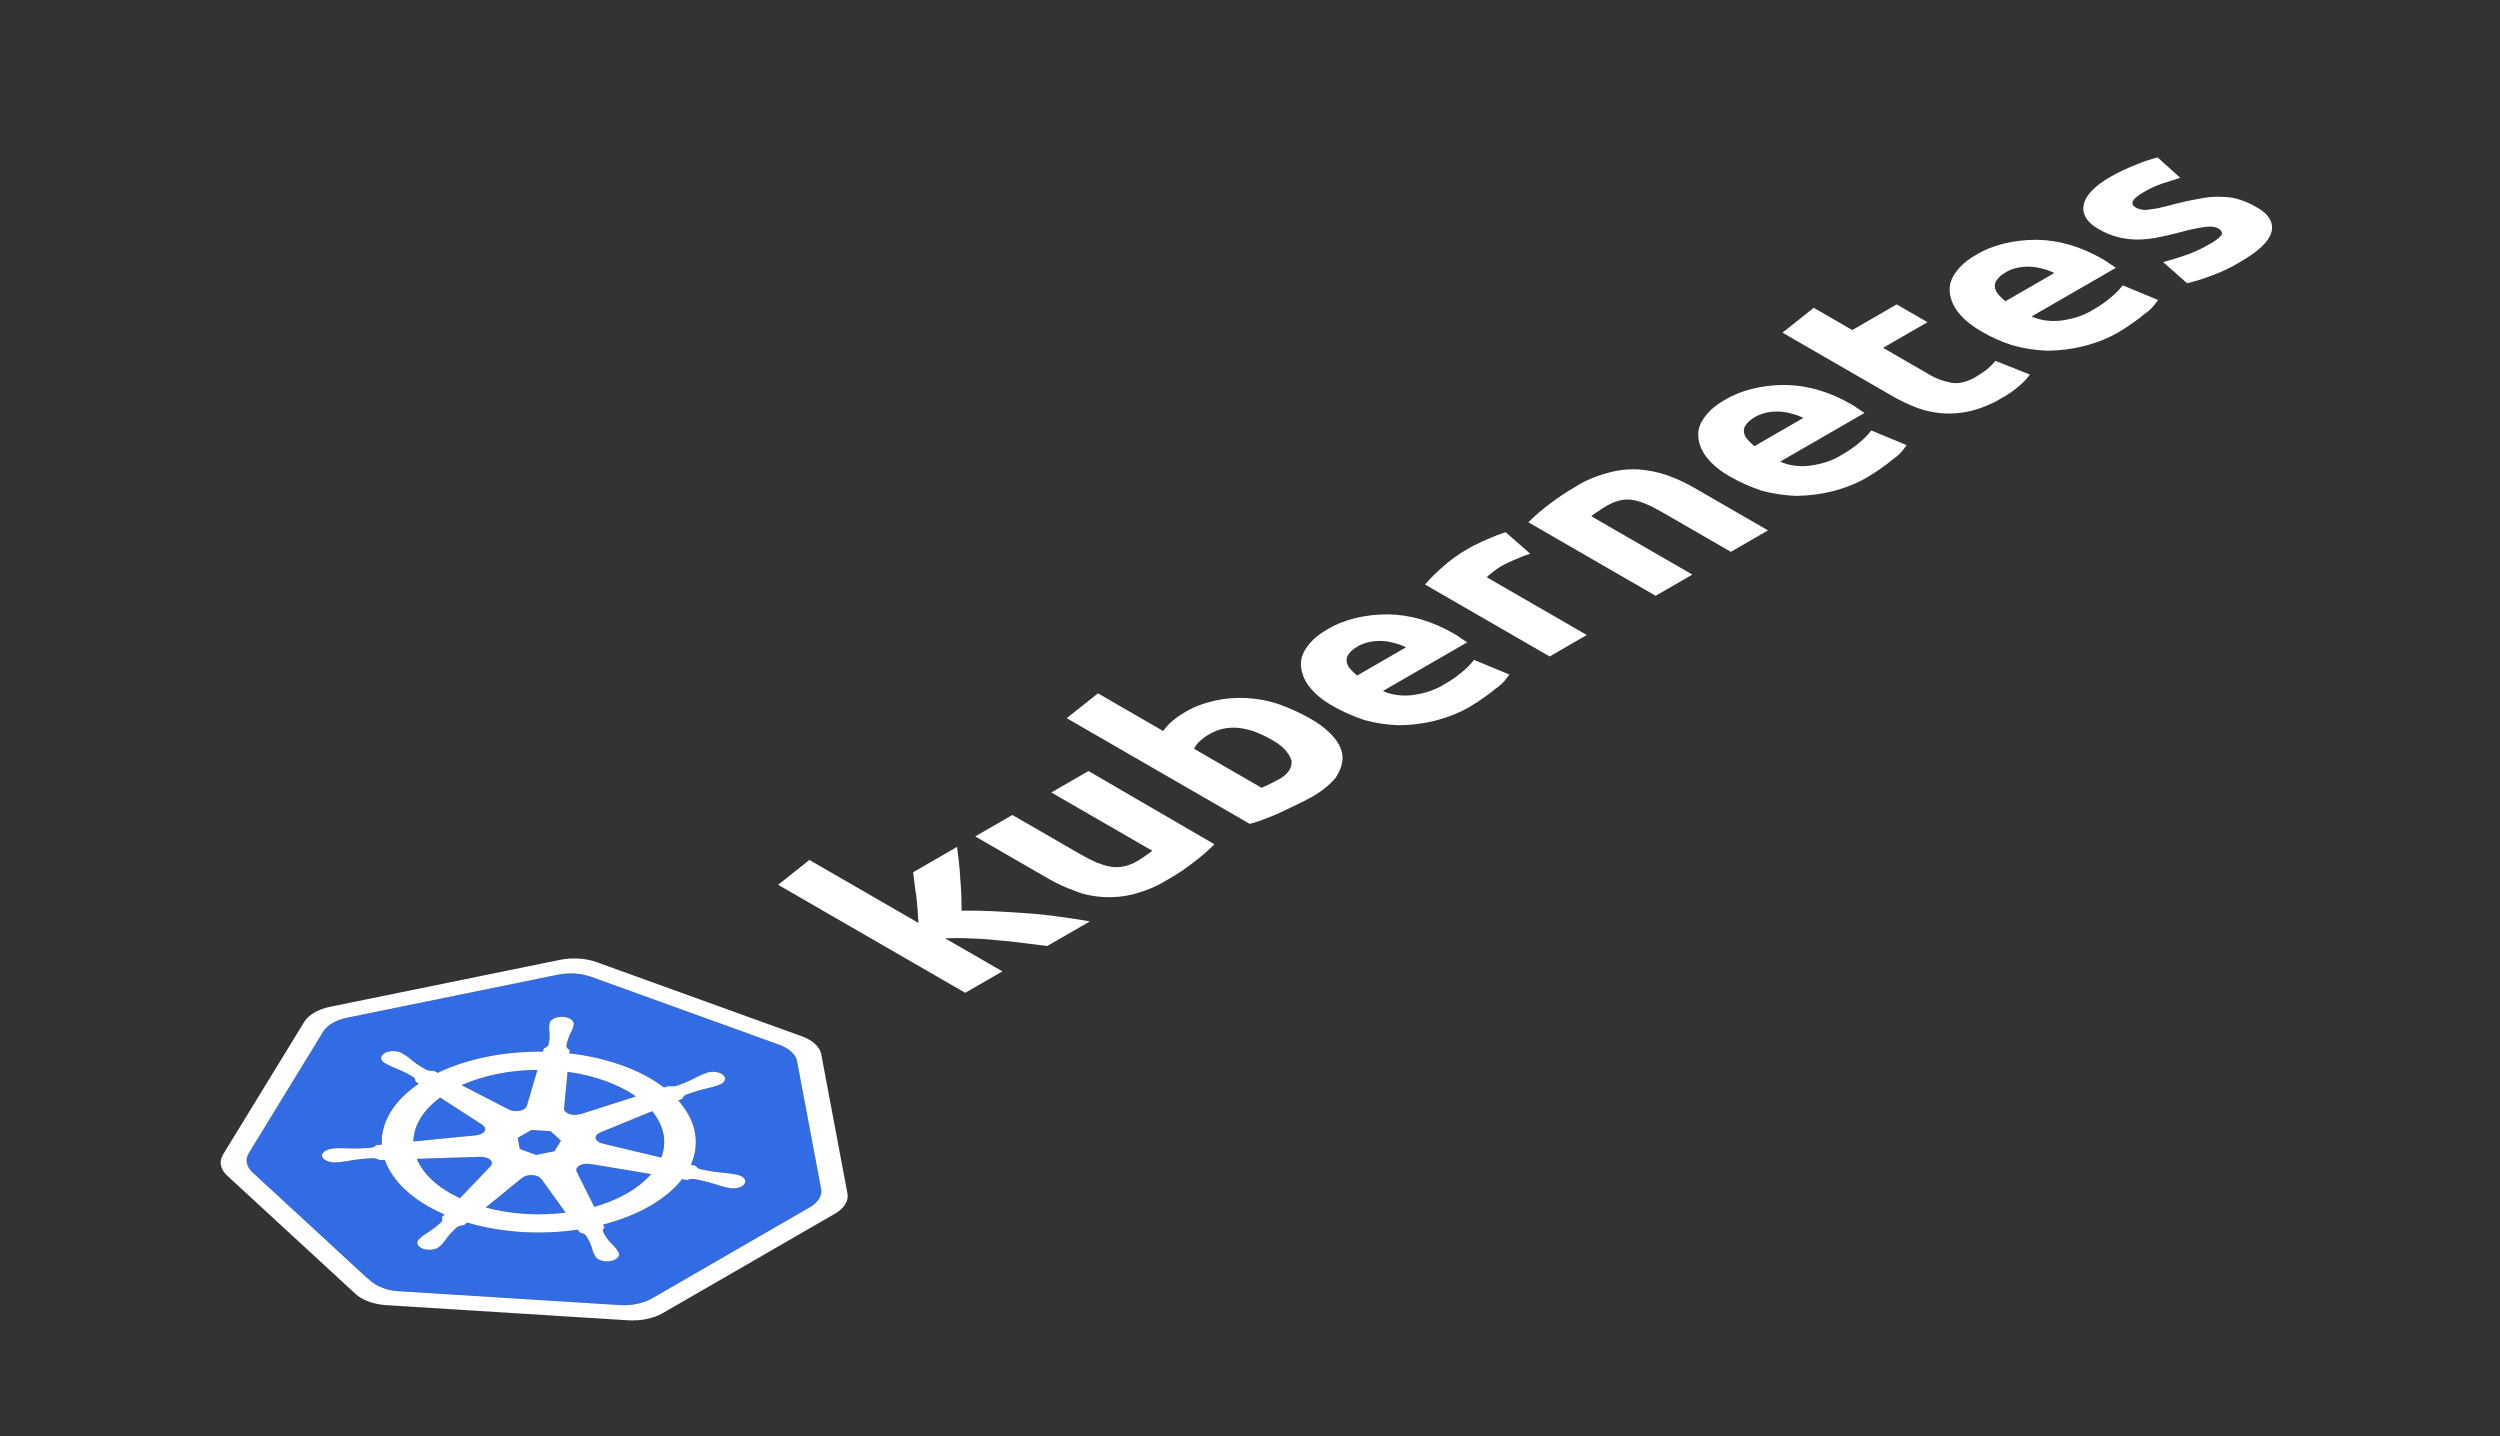 <svg width="181" height="104" viewBox="0 0 181 104" fill="none" xmlns="http://www.w3.org/2000/svg">
<rect x="0" y="0" width="181" height="104" fill="#333333" stroke="none"/>
<g clip-path="url(#clip0_320_1145)">
<path d="M66.504 66.862C66.472 66.54 66.439 66.219 66.439 65.878C66.408 65.543 66.375 65.209 66.341 64.874C66.275 64.533 66.242 64.211 66.209 63.927C66.176 63.642 66.144 63.359 66.111 63.151L69.292 61.314C69.391 62.09 69.489 62.867 69.522 63.605C69.588 64.325 69.62 65.101 69.62 65.934C70.386 65.92 71.153 65.932 71.916 65.972C72.769 66.01 73.589 66.067 74.409 66.124C75.227 66.183 76.037 66.271 76.836 66.389C77.623 66.502 78.312 66.597 78.903 66.711L75.82 68.49C75.294 68.415 74.737 68.358 74.146 68.282C73.509 68.191 72.863 68.122 72.211 68.074C71.551 68.001 70.882 67.957 70.211 67.942C69.622 67.904 69.028 67.904 68.44 67.942L72.572 70.328L69.883 71.88L56.337 64.06L58.6 62.261L66.537 66.843" fill="white"/>
<path d="M87.922 61.124C87.503 61.553 87.032 61.965 86.512 62.355C85.886 62.858 85.184 63.327 84.412 63.757C83.745 64.171 82.943 64.506 82.052 64.741C81.378 64.917 80.636 64.988 79.9 64.949C79.164 64.909 78.459 64.759 77.853 64.514C77.138 64.256 76.478 63.951 75.885 63.605L70.604 60.556L73.294 59.004L78.247 61.863C79.099 62.355 79.822 62.658 80.445 62.753C81.068 62.847 81.691 62.715 82.314 62.355C82.527 62.238 82.724 62.111 82.904 61.977C83.101 61.825 83.265 61.73 83.429 61.598L76.115 57.375L78.804 55.822L87.922 61.124Z" fill="white"/>
<path d="M92.055 53.55C90.317 52.546 88.841 52.414 87.562 53.152C87.286 53.312 87.043 53.49 86.84 53.682C86.666 53.847 86.533 54.026 86.447 54.212L91.334 57.034C91.498 56.977 91.662 56.883 91.891 56.788C92.088 56.674 92.35 56.561 92.58 56.428C92.913 56.252 93.17 56.034 93.329 55.791C93.489 55.547 93.547 55.285 93.498 55.027C93.299 54.459 92.794 53.942 92.055 53.55ZM94.843 52.016C95.56 52.414 96.148 52.882 96.582 53.398C96.972 53.852 97.185 54.35 97.205 54.856C97.189 55.363 97.011 55.864 96.68 56.334C96.239 56.858 95.639 57.332 94.908 57.735C94.581 57.924 94.22 58.094 93.826 58.284C93.433 58.474 93.072 58.644 92.678 58.833C92.318 59.004 91.924 59.155 91.53 59.306C91.201 59.441 90.85 59.555 90.481 59.647L77.23 51.997L79.493 50.198L84.216 52.925C84.389 52.672 84.609 52.431 84.872 52.205C85.151 51.967 85.47 51.745 85.824 51.542C86.422 51.184 87.15 50.906 87.955 50.728C88.684 50.562 89.471 50.498 90.251 50.539C91.088 50.586 91.895 50.741 92.613 50.993C93.418 51.286 94.166 51.629 94.843 52.016" fill="white"/>
<path d="M96.549 51.145C95.78 50.721 95.166 50.212 94.745 49.649C94.398 49.175 94.209 48.667 94.187 48.152C94.166 47.676 94.335 47.203 94.679 46.77C94.998 46.33 95.466 45.931 96.056 45.596C96.618 45.241 97.302 44.958 98.065 44.766C98.828 44.573 99.652 44.475 100.485 44.479C102.092 44.498 103.699 44.972 105.273 45.88C105.453 45.979 105.618 46.087 105.766 46.202C105.929 46.297 106.06 46.41 106.225 46.505L100.123 50.028C100.413 50.164 100.752 50.262 101.115 50.315C101.477 50.367 101.856 50.372 102.223 50.331C103.12 50.218 103.934 49.947 104.551 49.554C105.042 49.279 105.482 48.974 105.863 48.645C106.199 48.373 106.485 48.081 106.716 47.774L109.274 48.835C109.209 48.948 109.078 49.1 108.914 49.308C108.738 49.513 108.517 49.704 108.258 49.876C108.008 50.094 107.734 50.303 107.437 50.501C107.142 50.709 106.815 50.937 106.486 51.126C105.742 51.576 104.85 51.937 103.863 52.187C103.044 52.391 102.163 52.5 101.271 52.508C100.406 52.477 99.559 52.348 98.779 52.13C97.965 51.858 97.215 51.527 96.548 51.145M101.829 46.884C101.596 46.76 101.33 46.658 101.042 46.581C100.765 46.496 100.466 46.439 100.156 46.411C99.805 46.388 99.448 46.413 99.117 46.486C98.787 46.558 98.49 46.675 98.254 46.827C97.983 46.984 97.771 47.171 97.63 47.377C97.509 47.544 97.464 47.727 97.5 47.907C97.525 48.092 97.615 48.272 97.762 48.437C97.906 48.602 98.071 48.76 98.254 48.911L101.796 46.865" fill="white"/>
<path d="M110.784 40.086C110.425 40.201 110.085 40.334 109.767 40.483C109.354 40.644 108.969 40.828 108.618 41.032C108.42 41.159 108.234 41.292 108.061 41.43C107.908 41.546 107.766 41.666 107.635 41.79L114.883 45.975L112.193 47.528L103.174 42.32C103.543 41.889 103.96 41.471 104.42 41.071C104.977 40.56 105.638 40.089 106.388 39.669C106.56 39.566 106.747 39.471 106.946 39.385C107.162 39.269 107.392 39.161 107.635 39.063C107.864 38.968 108.094 38.874 108.356 38.76C108.586 38.666 108.849 38.59 109.012 38.533L110.784 40.086Z" fill="white"/>
<path d="M110.652 37.813C111.622 36.853 112.801 35.968 114.162 35.181C114.816 34.771 115.608 34.442 116.491 34.215C117.161 34.023 117.911 33.945 118.655 33.988C119.374 34.047 120.066 34.188 120.689 34.404C121.406 34.66 122.067 34.965 122.657 35.314L128.003 38.4L125.313 39.953L120.295 37.056C119.442 36.564 118.721 36.261 118.13 36.185C117.54 36.109 116.95 36.261 116.326 36.62C116.114 36.738 115.916 36.865 115.736 36.999C115.542 37.116 115.366 37.242 115.212 37.378L122.526 41.6L119.869 43.135L110.652 37.813Z" fill="white"/>
<path d="M125.314 34.537C124.545 34.114 123.931 33.605 123.51 33.041C123.162 32.567 122.973 32.06 122.952 31.545C122.931 31.069 123.099 30.596 123.444 30.163C123.763 29.723 124.231 29.323 124.821 28.989C125.383 28.634 126.067 28.351 126.83 28.158C127.593 27.966 128.417 27.868 129.25 27.872C130.856 27.891 132.464 28.364 134.038 29.273C134.218 29.372 134.383 29.48 134.53 29.595C134.694 29.69 134.825 29.803 134.989 29.898L128.889 33.42C129.178 33.557 129.517 33.655 129.88 33.707C130.243 33.759 130.621 33.765 130.988 33.723C131.885 33.61 132.699 33.339 133.316 32.947C133.807 32.671 134.247 32.366 134.629 32.038C134.964 31.765 135.25 31.473 135.481 31.166L138.039 32.227C137.974 32.34 137.843 32.492 137.679 32.7C137.503 32.905 137.282 33.096 137.023 33.269C136.773 33.487 136.499 33.696 136.202 33.893C135.908 34.102 135.58 34.329 135.252 34.518C134.507 34.969 133.615 35.329 132.628 35.579C131.809 35.783 130.928 35.892 130.037 35.901C129.171 35.869 128.325 35.74 127.544 35.522C126.73 35.251 125.98 34.92 125.314 34.537M130.594 30.277C130.361 30.152 130.096 30.05 129.807 29.974C129.531 29.889 129.231 29.831 128.921 29.803C128.57 29.78 128.213 29.805 127.882 29.878C127.551 29.951 127.255 30.068 127.019 30.22C126.748 30.376 126.536 30.563 126.396 30.769C126.274 30.936 126.229 31.119 126.265 31.299C126.291 31.484 126.38 31.665 126.527 31.829C126.672 31.994 126.836 32.152 127.019 32.303L130.561 30.258" fill="white"/>
<path d="M129.053 24.084L131.316 22.285L134.104 23.895L137.318 22.039L139.548 23.327L136.334 25.183L139.679 27.114C140.123 27.396 140.689 27.605 141.319 27.72C141.844 27.796 142.434 27.644 143.025 27.303C143.315 27.129 143.589 26.946 143.845 26.754C144.082 26.556 144.291 26.347 144.468 26.129L146.96 27.114C146.761 27.401 146.508 27.674 146.206 27.928C145.822 28.267 145.371 28.578 144.861 28.856C144.253 29.227 143.53 29.529 142.73 29.746C142.109 29.898 141.434 29.963 140.761 29.936C140.073 29.889 139.411 29.753 138.826 29.538C138.166 29.283 137.55 28.991 136.99 28.667L129.052 24.084" fill="white"/>
<path d="M143.517 24.027C142.748 23.604 142.135 23.095 141.713 22.532C141.366 22.057 141.177 21.55 141.155 21.035C141.135 20.559 141.303 20.086 141.648 19.653C141.967 19.213 142.435 18.813 143.025 18.479C143.586 18.124 144.27 17.841 145.033 17.648C145.796 17.456 146.621 17.358 147.453 17.362C149.06 17.381 150.668 17.854 152.241 18.763C152.422 18.862 152.586 18.97 152.734 19.085C152.898 19.18 153.029 19.293 153.193 19.388L147.092 22.91C147.382 23.047 147.72 23.145 148.083 23.197C148.446 23.249 148.825 23.255 149.191 23.213C150.088 23.101 150.902 22.829 151.52 22.437C152.011 22.161 152.451 21.857 152.832 21.528C153.168 21.255 153.454 20.963 153.684 20.657L156.243 21.717C156.178 21.831 156.046 21.983 155.882 22.191C155.706 22.395 155.486 22.586 155.226 22.759C154.977 22.977 154.703 23.186 154.406 23.383C154.111 23.592 153.783 23.819 153.455 24.009C152.711 24.459 151.819 24.819 150.831 25.069C150.012 25.273 149.132 25.382 148.24 25.391C147.375 25.359 146.528 25.23 145.748 25.012C144.921 24.752 144.169 24.42 143.517 24.028M148.765 19.786C148.532 19.661 148.266 19.559 147.978 19.483C147.701 19.398 147.402 19.34 147.092 19.312C146.741 19.289 146.384 19.315 146.053 19.387C145.722 19.46 145.426 19.577 145.19 19.729C144.919 19.885 144.707 20.072 144.566 20.278C144.445 20.446 144.4 20.628 144.435 20.808C144.461 20.993 144.551 21.174 144.698 21.338C144.842 21.503 145.007 21.661 145.19 21.812L148.732 19.767" fill="white"/>
<path d="M159.917 17.703C160.298 17.513 160.61 17.281 160.835 17.021C160.879 16.933 160.878 16.84 160.831 16.752C160.785 16.665 160.695 16.587 160.572 16.529C160.343 16.396 160.048 16.377 159.622 16.434C159.009 16.523 158.415 16.65 157.85 16.813C157.26 16.964 156.702 17.097 156.21 17.191C155.746 17.286 155.259 17.337 154.767 17.343C154.282 17.341 153.802 17.283 153.357 17.172C152.839 17.035 152.372 16.843 151.979 16.605C151.558 16.382 151.236 16.104 151.042 15.794C150.848 15.484 150.787 15.151 150.864 14.824C150.995 14.143 151.651 13.461 152.799 12.798C153.365 12.476 153.979 12.185 154.636 11.927C155.127 11.719 155.655 11.541 156.211 11.397L157.851 12.874C157.41 13.009 156.973 13.148 156.539 13.29C156.044 13.463 155.592 13.673 155.194 13.915C154.341 14.408 154.177 14.768 154.636 15.033C154.743 15.088 154.865 15.132 154.997 15.165C155.153 15.202 155.326 15.209 155.489 15.184C155.653 15.165 155.915 15.127 156.178 15.089C156.473 15.033 156.768 14.938 157.194 14.843C157.883 14.655 158.596 14.497 159.326 14.37C159.829 14.262 160.367 14.223 160.9 14.256C161.352 14.255 161.795 14.328 162.18 14.465C162.619 14.605 163.017 14.784 163.361 14.995C163.797 15.223 164.125 15.511 164.314 15.832C164.504 16.154 164.548 16.498 164.443 16.832C164.246 17.513 163.492 18.214 162.18 18.971C161.495 19.392 160.711 19.756 159.851 20.051C159.376 20.231 158.871 20.383 158.343 20.505L156.604 18.971C157.24 18.808 157.853 18.618 158.44 18.403C158.976 18.202 159.471 17.967 159.917 17.703Z" fill="white"/>
<path d="M25.639 93.094L27.195 92.195L28.431 92.909L26.875 93.807L25.639 93.094Z" fill="white"/>
<path d="M43.454 82.002C43.404 82.021 43.359 82.043 43.319 82.069C43.25 82.113 43.197 82.164 43.164 82.22C43.099 82.329 43.108 82.448 43.191 82.552C43.273 82.657 43.422 82.739 43.607 82.781L43.609 82.787L47.877 83.808C48.31 82.677 48.077 81.496 47.216 80.45L43.453 81.995L43.454 82.002ZM38.87 85.141C38.724 85.088 38.551 85.065 38.38 85.075C38.208 85.086 38.047 85.129 37.923 85.198C37.887 85.219 37.854 85.242 37.825 85.266L37.814 85.265L35.164 87.421C36.969 87.91 39.002 88.041 40.95 87.794L39.197 85.354L39.176 85.353C39.116 85.265 39.008 85.191 38.87 85.141ZM42.716 84.275C42.583 84.251 42.441 84.249 42.306 84.269C42.17 84.289 42.047 84.329 41.948 84.386C41.85 84.444 41.78 84.515 41.746 84.593C41.712 84.671 41.716 84.753 41.757 84.83L41.754 84.832L43.023 87.377C44.53 86.949 45.8 86.287 46.692 85.466C46.858 85.314 47.009 85.159 47.145 85.001L42.728 84.268L42.716 84.275ZM41.092 77.599L40.839 80.241L40.847 80.245C40.837 80.325 40.866 80.405 40.929 80.477C40.993 80.548 41.088 80.609 41.206 80.652C41.324 80.695 41.46 80.718 41.599 80.72C41.739 80.722 41.877 80.702 41.998 80.662L42.014 80.668L46.044 79.382C44.773 78.492 43.035 77.866 41.092 77.599ZM36.847 80.329C36.95 80.383 37.077 80.421 37.213 80.437C37.35 80.453 37.492 80.447 37.623 80.42C37.755 80.394 37.871 80.347 37.96 80.285C38.05 80.223 38.108 80.149 38.13 80.069L38.143 80.066L38.912 77.458C36.921 77.47 34.991 77.859 33.42 78.566L36.843 80.33L36.847 80.329ZM34.477 82.192C34.614 82.18 34.743 82.146 34.85 82.094C34.957 82.043 35.038 81.975 35.084 81.899C35.13 81.823 35.139 81.742 35.111 81.663C35.083 81.584 35.018 81.511 34.924 81.452L34.931 81.44L31.871 79.461C31.676 79.605 31.493 79.753 31.325 79.907C30.427 80.727 29.943 81.674 29.928 82.644L34.474 82.197L34.477 82.192ZM35.51 84.426C35.579 84.356 35.614 84.277 35.611 84.196C35.608 84.115 35.568 84.037 35.493 83.969C35.419 83.9 35.314 83.845 35.19 83.809C35.065 83.772 34.926 83.756 34.787 83.761L34.776 83.752L30.176 83.9C30.641 85.025 31.741 86.027 33.303 86.75L35.518 84.434L35.51 84.426ZM38.823 83.615L40.149 83.346L40.613 82.583L39.87 81.898L38.479 81.808L37.484 82.383L37.636 83.186L38.823 83.615Z" fill="#326CE5"/>
<path d="M56.429 75.644L42.787 70.716C42.432 70.59 42.032 70.511 41.618 70.485C41.203 70.459 40.783 70.487 40.389 70.565L25.122 73.683C24.726 73.764 24.367 73.895 24.07 74.066C23.773 74.237 23.547 74.445 23.407 74.673L18.012 83.488C17.875 83.716 17.827 83.958 17.872 84.197C17.917 84.437 18.054 84.667 18.272 84.873L26.812 92.746C27.029 92.944 27.32 93.112 27.663 93.238C27.766 93.277 27.875 93.311 27.986 93.342C28.177 93.394 28.377 93.433 28.583 93.459C28.671 93.469 28.76 93.478 28.851 93.484L44.893 94.489C44.963 94.493 45.033 94.493 45.103 94.495C45.335 94.499 45.566 94.486 45.793 94.457C46.078 94.42 46.351 94.358 46.603 94.273C46.812 94.204 47.004 94.12 47.175 94.023L47.287 93.958L58.641 87.4C58.71 87.36 58.775 87.318 58.835 87.274C58.923 87.21 59.002 87.144 59.071 87.073C59.122 87.023 59.168 86.972 59.209 86.919C59.242 86.878 59.272 86.837 59.298 86.794C59.337 86.73 59.37 86.665 59.395 86.6C59.462 86.43 59.48 86.256 59.449 86.083L59.397 85.801L57.705 76.822C57.672 76.649 57.589 76.48 57.46 76.323C57.407 76.258 57.347 76.195 57.281 76.135C57.063 75.937 56.772 75.769 56.428 75.644L56.429 75.644ZM50.024 84.322C50.138 84.355 50.256 84.383 50.376 84.407C50.423 84.507 50.537 84.593 50.693 84.645C51.188 84.757 51.7 84.841 52.223 84.895C52.501 84.917 52.776 84.948 53.048 84.989C53.119 85.001 53.223 85.023 53.295 85.038C53.414 85.055 53.525 85.087 53.622 85.13C53.719 85.174 53.799 85.228 53.856 85.291C53.914 85.353 53.949 85.422 53.958 85.493C53.967 85.564 53.95 85.634 53.909 85.701C53.867 85.768 53.802 85.829 53.718 85.88C53.633 85.931 53.531 85.972 53.417 85.999C53.304 86.026 53.182 86.039 53.06 86.037C52.937 86.035 52.816 86.019 52.706 85.989C52.633 85.974 52.536 85.956 52.471 85.941C52.215 85.875 51.965 85.8 51.724 85.718C51.258 85.572 50.767 85.453 50.26 85.362C50.081 85.347 49.9 85.373 49.753 85.434C49.699 85.426 49.491 85.39 49.383 85.373C48.24 86.837 46.203 88.007 43.661 88.659L43.775 88.887C43.69 88.953 43.643 89.033 43.638 89.116C43.773 89.437 43.986 89.746 44.27 90.034C44.414 90.172 44.544 90.316 44.658 90.464C44.684 90.501 44.715 90.557 44.739 90.599L44.74 90.6L44.741 90.601C44.793 90.665 44.822 90.734 44.825 90.805C44.828 90.876 44.805 90.947 44.758 91.012C44.711 91.078 44.641 91.137 44.552 91.186C44.463 91.234 44.358 91.272 44.242 91.296C44.126 91.32 44.003 91.329 43.881 91.324C43.758 91.318 43.639 91.298 43.531 91.265C43.423 91.231 43.328 91.185 43.253 91.129C43.178 91.073 43.124 91.008 43.094 90.939C43.069 90.898 43.029 90.839 43.007 90.798C42.937 90.641 42.883 90.482 42.844 90.321C42.746 90.012 42.596 89.709 42.398 89.417C42.295 89.338 42.154 89.279 41.993 89.247L41.836 89.026C39.145 89.427 36.292 89.245 33.817 88.514L33.593 88.697C33.415 88.714 33.248 88.76 33.112 88.83C32.814 89.083 32.56 89.353 32.352 89.635C32.252 89.786 32.138 89.934 32.009 90.078C31.977 90.111 31.925 90.155 31.885 90.191C31.882 90.194 31.881 90.198 31.877 90.201L31.869 90.207C31.814 90.27 31.736 90.325 31.642 90.37C31.547 90.415 31.438 90.448 31.32 90.467C31.202 90.486 31.079 90.49 30.958 90.48C30.837 90.47 30.721 90.445 30.617 90.407C30.514 90.37 30.425 90.32 30.357 90.261C30.289 90.203 30.242 90.137 30.221 90.067C30.199 89.998 30.203 89.927 30.232 89.858C30.261 89.789 30.315 89.725 30.39 89.669L30.396 89.663L30.4 89.659C30.439 89.622 30.488 89.574 30.527 89.541C30.696 89.412 30.878 89.288 31.072 89.171C31.422 88.941 31.732 88.691 31.998 88.426C32.038 88.325 32.037 88.219 31.996 88.118L32.18 87.925C29.947 86.96 28.41 85.553 27.863 83.975L27.488 83.987C27.352 83.918 27.186 83.871 27.006 83.853C26.477 83.876 25.952 83.929 25.441 84.011C25.174 84.061 24.903 84.102 24.628 84.134C24.562 84.14 24.471 84.144 24.397 84.148L24.381 84.15C24.139 84.173 23.892 84.14 23.692 84.058C23.493 83.975 23.358 83.851 23.317 83.712C23.304 83.635 23.322 83.559 23.37 83.487C23.417 83.416 23.494 83.352 23.592 83.301C23.756 83.214 23.964 83.16 24.186 83.146C24.261 83.141 24.363 83.133 24.432 83.13C24.712 83.126 24.993 83.13 25.272 83.144C25.802 83.159 26.334 83.143 26.859 83.098C27.032 83.067 27.176 82.998 27.262 82.906C27.324 82.901 27.529 82.881 27.644 82.869C27.575 81.575 28.179 80.298 29.376 79.203C29.661 78.942 29.977 78.694 30.322 78.458L30.075 78.299C30.086 78.194 30.045 78.09 29.956 77.998C29.595 77.774 29.196 77.57 28.766 77.391C28.532 77.301 28.308 77.204 28.093 77.1C28.047 77.075 27.987 77.037 27.936 77.007C27.931 77.004 27.923 77.002 27.918 76.998C27.822 76.954 27.744 76.898 27.689 76.834C27.633 76.771 27.601 76.702 27.595 76.631C27.588 76.56 27.608 76.489 27.652 76.423C27.696 76.357 27.764 76.296 27.851 76.246C27.938 76.196 28.042 76.157 28.157 76.131C28.271 76.106 28.394 76.094 28.517 76.098C28.64 76.102 28.76 76.12 28.869 76.152C28.979 76.184 29.076 76.229 29.154 76.284C29.208 76.315 29.283 76.355 29.331 76.385C29.512 76.508 29.68 76.638 29.834 76.773C30.145 77.022 30.497 77.252 30.886 77.461C31.036 77.52 31.219 77.542 31.397 77.523C31.444 77.548 31.601 77.63 31.688 77.674C33.821 76.648 36.526 76.104 39.302 76.142L39.369 75.909C39.517 75.849 39.633 75.766 39.704 75.669C39.782 75.366 39.808 75.059 39.783 74.752C39.759 74.591 39.751 74.429 39.759 74.267C39.765 74.226 39.778 74.168 39.787 74.125C39.788 74.054 39.814 73.983 39.865 73.918C39.916 73.854 39.99 73.796 40.083 73.749C40.175 73.701 40.283 73.666 40.401 73.644C40.518 73.623 40.642 73.616 40.765 73.624C40.887 73.632 41.005 73.655 41.112 73.691C41.218 73.727 41.31 73.775 41.381 73.833C41.453 73.891 41.503 73.957 41.527 74.027C41.552 74.097 41.551 74.169 41.524 74.238C41.516 74.281 41.508 74.34 41.498 74.38C41.443 74.539 41.371 74.696 41.284 74.85C41.142 75.145 41.05 75.448 41.01 75.754C41.025 75.858 41.109 75.955 41.245 76.023C41.242 76.061 41.228 76.193 41.222 76.263C43.953 76.574 46.392 77.453 48.076 78.733L48.398 78.631C48.573 78.66 48.758 78.66 48.934 78.632C49.393 78.478 49.825 78.299 50.225 78.097C50.428 77.985 50.641 77.88 50.865 77.782C50.927 77.757 51.023 77.726 51.088 77.703C51.185 77.66 51.296 77.629 51.415 77.612C51.533 77.596 51.657 77.594 51.777 77.606C51.897 77.618 52.011 77.645 52.113 77.685C52.214 77.724 52.3 77.775 52.365 77.835C52.43 77.895 52.472 77.962 52.49 78.031C52.508 78.101 52.5 78.172 52.467 78.24C52.435 78.308 52.378 78.372 52.3 78.426C52.223 78.481 52.127 78.525 52.018 78.557L52.007 78.561C52.002 78.563 51.996 78.564 51.991 78.566C51.929 78.589 51.854 78.62 51.798 78.638C51.548 78.712 51.291 78.778 51.029 78.835C50.539 78.955 50.072 79.102 49.632 79.275C49.501 79.346 49.422 79.445 49.415 79.549C49.31 79.59 49.206 79.632 49.104 79.675C50.388 81.106 50.715 82.76 50.024 84.322Z" fill="#326CE5"/>
<path d="M58.061 75.03L43.179 69.653C42.791 69.516 42.355 69.43 41.902 69.401C41.45 69.373 40.992 69.403 40.562 69.489L23.906 72.89C23.474 72.979 23.082 73.121 22.759 73.308C22.435 73.495 22.188 73.722 22.035 73.971L16.148 83.588C15.998 83.837 15.947 84.101 15.995 84.362C16.044 84.623 16.193 84.875 16.431 85.099L25.75 93.689C25.966 93.886 26.248 94.056 26.579 94.19C26.911 94.323 27.285 94.417 27.68 94.466C27.777 94.478 27.875 94.487 27.974 94.494L45.477 95.59C45.931 95.616 46.39 95.584 46.82 95.496C47.25 95.408 47.641 95.266 47.966 95.081L60.475 87.856C60.796 87.668 61.041 87.443 61.194 87.194C61.346 86.946 61.402 86.681 61.357 86.419L59.455 76.315C59.403 76.054 59.251 75.804 59.01 75.581C58.769 75.359 58.445 75.171 58.062 75.03L58.061 75.03ZM57.28 76.135C57.347 76.195 57.407 76.258 57.46 76.323C57.589 76.48 57.672 76.649 57.705 76.822L59.396 85.801L59.45 86.083C59.48 86.256 59.462 86.43 59.395 86.6C59.37 86.666 59.338 86.731 59.299 86.794C59.272 86.837 59.242 86.878 59.209 86.919C59.168 86.972 59.122 87.023 59.072 87.074C59.002 87.144 58.923 87.211 58.836 87.274C58.775 87.318 58.71 87.36 58.641 87.4L47.287 93.959L47.176 94.023C47.005 94.12 46.813 94.204 46.604 94.273C46.352 94.358 46.078 94.42 45.793 94.457C45.567 94.486 45.335 94.499 45.103 94.495C45.033 94.494 44.964 94.493 44.894 94.489L28.851 93.484C28.761 93.478 28.672 93.47 28.583 93.459C28.377 93.433 28.177 93.394 27.987 93.342C27.875 93.311 27.767 93.276 27.663 93.238C27.32 93.112 27.03 92.944 26.812 92.746L18.272 84.872C18.054 84.667 17.918 84.436 17.872 84.197C17.827 83.957 17.875 83.715 18.012 83.488L23.408 74.673C23.548 74.445 23.775 74.237 24.071 74.066C24.368 73.895 24.727 73.764 25.123 73.683L40.39 70.566C40.784 70.487 41.204 70.459 41.618 70.485C42.033 70.511 42.432 70.59 42.788 70.716L56.43 75.644C56.773 75.77 57.063 75.938 57.281 76.135L57.28 76.135Z" fill="white"/>
<path d="M51.087 77.703C51.022 77.726 50.926 77.758 50.865 77.782C50.641 77.88 50.427 77.985 50.224 78.097C49.825 78.299 49.392 78.478 48.933 78.632C48.758 78.66 48.572 78.66 48.398 78.631L48.075 78.733C46.392 77.453 43.953 76.574 41.222 76.263C41.228 76.193 41.242 76.061 41.244 76.023C41.108 75.955 41.024 75.858 41.01 75.754C41.05 75.448 41.142 75.146 41.283 74.85C41.37 74.696 41.442 74.539 41.498 74.38C41.508 74.34 41.515 74.282 41.524 74.238C41.551 74.169 41.552 74.097 41.527 74.027C41.503 73.957 41.453 73.891 41.382 73.833C41.31 73.775 41.218 73.726 41.112 73.69C41.005 73.654 40.887 73.631 40.765 73.623C40.642 73.615 40.518 73.622 40.4 73.644C40.283 73.665 40.174 73.701 40.082 73.748C39.99 73.795 39.916 73.853 39.865 73.918C39.814 73.983 39.787 74.053 39.787 74.125C39.778 74.168 39.764 74.226 39.759 74.267C39.75 74.429 39.758 74.591 39.782 74.753C39.807 75.059 39.781 75.366 39.703 75.669C39.633 75.766 39.517 75.849 39.369 75.91L39.301 76.142C36.526 76.104 33.821 76.648 31.688 77.674C31.6 77.63 31.444 77.548 31.397 77.523C31.219 77.542 31.035 77.52 30.886 77.461C30.497 77.252 30.145 77.022 29.834 76.773C29.679 76.638 29.511 76.509 29.33 76.385C29.282 76.355 29.207 76.315 29.153 76.284C29.076 76.229 28.979 76.184 28.869 76.152C28.759 76.12 28.639 76.102 28.516 76.098C28.393 76.095 28.271 76.106 28.156 76.132C28.041 76.157 27.937 76.196 27.85 76.246C27.763 76.297 27.696 76.357 27.652 76.423C27.608 76.489 27.588 76.56 27.594 76.631C27.601 76.702 27.633 76.771 27.688 76.835C27.744 76.898 27.822 76.954 27.917 76.999C27.923 77.002 27.93 77.004 27.936 77.008C27.986 77.037 28.046 77.075 28.093 77.1C28.307 77.204 28.532 77.301 28.765 77.391C29.195 77.571 29.594 77.774 29.956 77.999C30.044 78.09 30.085 78.195 30.075 78.299L30.321 78.459C29.976 78.694 29.66 78.943 29.375 79.204C28.178 80.298 27.575 81.575 27.643 82.869C27.516 82.882 27.389 82.895 27.262 82.906C27.176 82.998 27.031 83.067 26.859 83.098C26.334 83.143 25.802 83.159 25.272 83.144C24.992 83.13 24.712 83.125 24.432 83.13C24.362 83.133 24.26 83.141 24.186 83.146C23.964 83.159 23.756 83.214 23.591 83.301C23.493 83.352 23.417 83.416 23.369 83.487C23.321 83.558 23.303 83.635 23.317 83.711C23.358 83.851 23.493 83.975 23.692 84.057C23.891 84.139 24.139 84.173 24.381 84.15L24.396 84.148C24.471 84.144 24.563 84.14 24.628 84.134C24.902 84.102 25.174 84.061 25.44 84.011C25.952 83.929 26.477 83.876 27.006 83.853C27.185 83.871 27.352 83.918 27.488 83.987L27.863 83.975C28.41 85.554 29.947 86.96 32.18 87.925L31.996 88.118C32.036 88.219 32.037 88.324 31.998 88.426C31.732 88.691 31.422 88.941 31.072 89.171C30.878 89.289 30.696 89.412 30.527 89.541C30.488 89.574 30.439 89.622 30.4 89.659L30.396 89.663L30.389 89.669C30.315 89.725 30.262 89.79 30.233 89.858C30.204 89.927 30.2 89.998 30.222 90.067C30.243 90.137 30.29 90.203 30.358 90.261C30.426 90.32 30.515 90.37 30.619 90.407C30.722 90.445 30.838 90.469 30.959 90.48C31.08 90.49 31.203 90.485 31.321 90.466C31.438 90.447 31.548 90.415 31.642 90.37C31.737 90.325 31.814 90.269 31.869 90.207L31.878 90.2C31.88 90.198 31.882 90.194 31.885 90.192C31.925 90.155 31.976 90.111 32.009 90.078C32.138 89.934 32.252 89.787 32.351 89.635C32.559 89.353 32.814 89.083 33.112 88.83C33.248 88.76 33.415 88.714 33.593 88.697L33.817 88.514C36.292 89.245 39.144 89.427 41.836 89.026L41.993 89.247C42.154 89.279 42.295 89.338 42.398 89.417C42.596 89.709 42.745 90.012 42.844 90.321C42.882 90.481 42.936 90.641 43.007 90.798C43.029 90.839 43.069 90.898 43.094 90.94C43.123 91.008 43.178 91.073 43.253 91.129C43.328 91.184 43.423 91.231 43.531 91.264C43.639 91.297 43.758 91.317 43.88 91.323C44.003 91.328 44.125 91.318 44.241 91.295C44.356 91.271 44.462 91.233 44.551 91.185C44.64 91.136 44.71 91.077 44.757 91.012C44.804 90.946 44.827 90.876 44.824 90.805C44.821 90.734 44.793 90.665 44.74 90.601L44.74 90.6L44.739 90.599C44.714 90.557 44.684 90.501 44.658 90.464C44.543 90.316 44.414 90.172 44.27 90.034C43.986 89.746 43.773 89.437 43.638 89.116C43.642 89.033 43.69 88.953 43.774 88.887L43.661 88.659C46.203 88.007 48.239 86.837 49.382 85.373C49.492 85.391 49.699 85.426 49.752 85.434C49.898 85.373 50.081 85.347 50.26 85.362C50.767 85.453 51.257 85.572 51.724 85.718C51.965 85.8 52.214 85.875 52.47 85.941C52.536 85.956 52.633 85.974 52.705 85.989C52.816 86.019 52.937 86.035 53.059 86.037C53.182 86.039 53.304 86.026 53.417 85.999C53.531 85.972 53.633 85.931 53.718 85.88C53.802 85.829 53.867 85.768 53.908 85.701C53.95 85.634 53.967 85.564 53.958 85.493C53.949 85.422 53.914 85.353 53.856 85.291C53.798 85.228 53.719 85.174 53.622 85.13C53.525 85.087 53.414 85.055 53.295 85.038C53.222 85.023 53.118 85.001 53.048 84.989C52.776 84.948 52.501 84.917 52.223 84.895C51.7 84.841 51.188 84.757 50.693 84.645C50.537 84.593 50.424 84.507 50.376 84.407C50.255 84.383 50.138 84.355 50.023 84.322C50.714 82.761 50.387 81.107 49.103 79.675C49.196 79.636 49.36 79.57 49.414 79.549C49.422 79.445 49.5 79.347 49.632 79.275C50.071 79.103 50.539 78.956 51.028 78.835C51.29 78.779 51.547 78.713 51.797 78.639C51.853 78.62 51.928 78.59 51.991 78.566C51.996 78.565 52.002 78.564 52.007 78.562L52.017 78.557C52.126 78.525 52.222 78.481 52.3 78.426C52.377 78.372 52.434 78.308 52.467 78.241C52.499 78.173 52.507 78.102 52.489 78.032C52.472 77.962 52.429 77.895 52.364 77.835C52.299 77.776 52.213 77.724 52.112 77.685C52.011 77.645 51.897 77.619 51.776 77.606C51.656 77.594 51.533 77.596 51.414 77.612C51.295 77.629 51.184 77.66 51.087 77.703ZM38.912 77.459L38.143 80.066L38.13 80.069C38.108 80.149 38.05 80.223 37.96 80.285C37.871 80.347 37.755 80.394 37.623 80.421C37.491 80.447 37.35 80.453 37.213 80.437C37.076 80.421 36.95 80.383 36.847 80.329L36.843 80.33L33.42 78.566C34.991 77.859 36.921 77.47 38.912 77.459ZM37.483 82.382L38.478 81.808L39.87 81.898L40.612 82.582L40.148 83.346L38.822 83.615L37.635 83.186L37.483 82.382ZM31.324 79.907C31.492 79.753 31.675 79.604 31.87 79.461L34.93 81.44L34.923 81.451C35.017 81.51 35.082 81.583 35.11 81.662C35.138 81.741 35.129 81.823 35.083 81.899C35.037 81.975 34.956 82.042 34.849 82.094C34.742 82.145 34.613 82.179 34.475 82.192L34.474 82.197L29.927 82.643C29.942 81.674 30.426 80.726 31.324 79.907ZM30.175 83.9L34.776 83.752L34.787 83.761C34.926 83.756 35.065 83.772 35.19 83.809C35.314 83.845 35.419 83.901 35.493 83.969C35.567 84.037 35.608 84.116 35.611 84.196C35.614 84.277 35.579 84.356 35.51 84.426L35.517 84.434L33.303 86.75C31.741 86.027 30.64 85.025 30.175 83.9ZM39.197 85.355L40.949 87.794C39.002 88.041 36.968 87.91 35.164 87.421L37.813 85.265L37.826 85.266C37.855 85.242 37.887 85.219 37.923 85.199C38.014 85.148 38.126 85.111 38.247 85.091C38.369 85.07 38.497 85.068 38.621 85.083C38.745 85.098 38.86 85.131 38.957 85.178C39.054 85.225 39.129 85.285 39.176 85.353L39.197 85.355ZM46.692 85.466C45.8 86.287 44.53 86.949 43.023 87.377L41.754 84.832L41.757 84.83C41.717 84.753 41.713 84.671 41.747 84.594C41.781 84.516 41.851 84.444 41.95 84.387C42.048 84.33 42.171 84.29 42.306 84.27C42.441 84.25 42.583 84.252 42.717 84.275L42.728 84.268L47.145 85.001C47.009 85.158 46.858 85.313 46.692 85.466ZM47.877 83.808L43.608 82.787L43.607 82.781C43.422 82.739 43.273 82.656 43.191 82.552C43.108 82.448 43.099 82.329 43.165 82.22C43.198 82.164 43.25 82.113 43.319 82.069C43.359 82.043 43.404 82.021 43.453 82.002L43.452 81.995L47.217 80.45C48.077 81.496 48.31 82.677 47.877 83.808ZM46.043 79.382L42.013 80.668L41.998 80.662C41.876 80.702 41.739 80.722 41.599 80.72C41.46 80.718 41.324 80.694 41.206 80.652C41.088 80.609 40.992 80.548 40.929 80.477C40.866 80.405 40.837 80.325 40.847 80.244L40.839 80.241L41.092 77.599C43.035 77.866 44.773 78.492 46.043 79.382Z" fill="white"/>
</g>
<defs>
<clipPath id="clip0_320_1145">
<rect width="164.527" height="42.68" fill="white" transform="matrix(0.866 -0.5 0.866 0.5 0.966 82.649)"/>
</clipPath>
</defs>
</svg>
